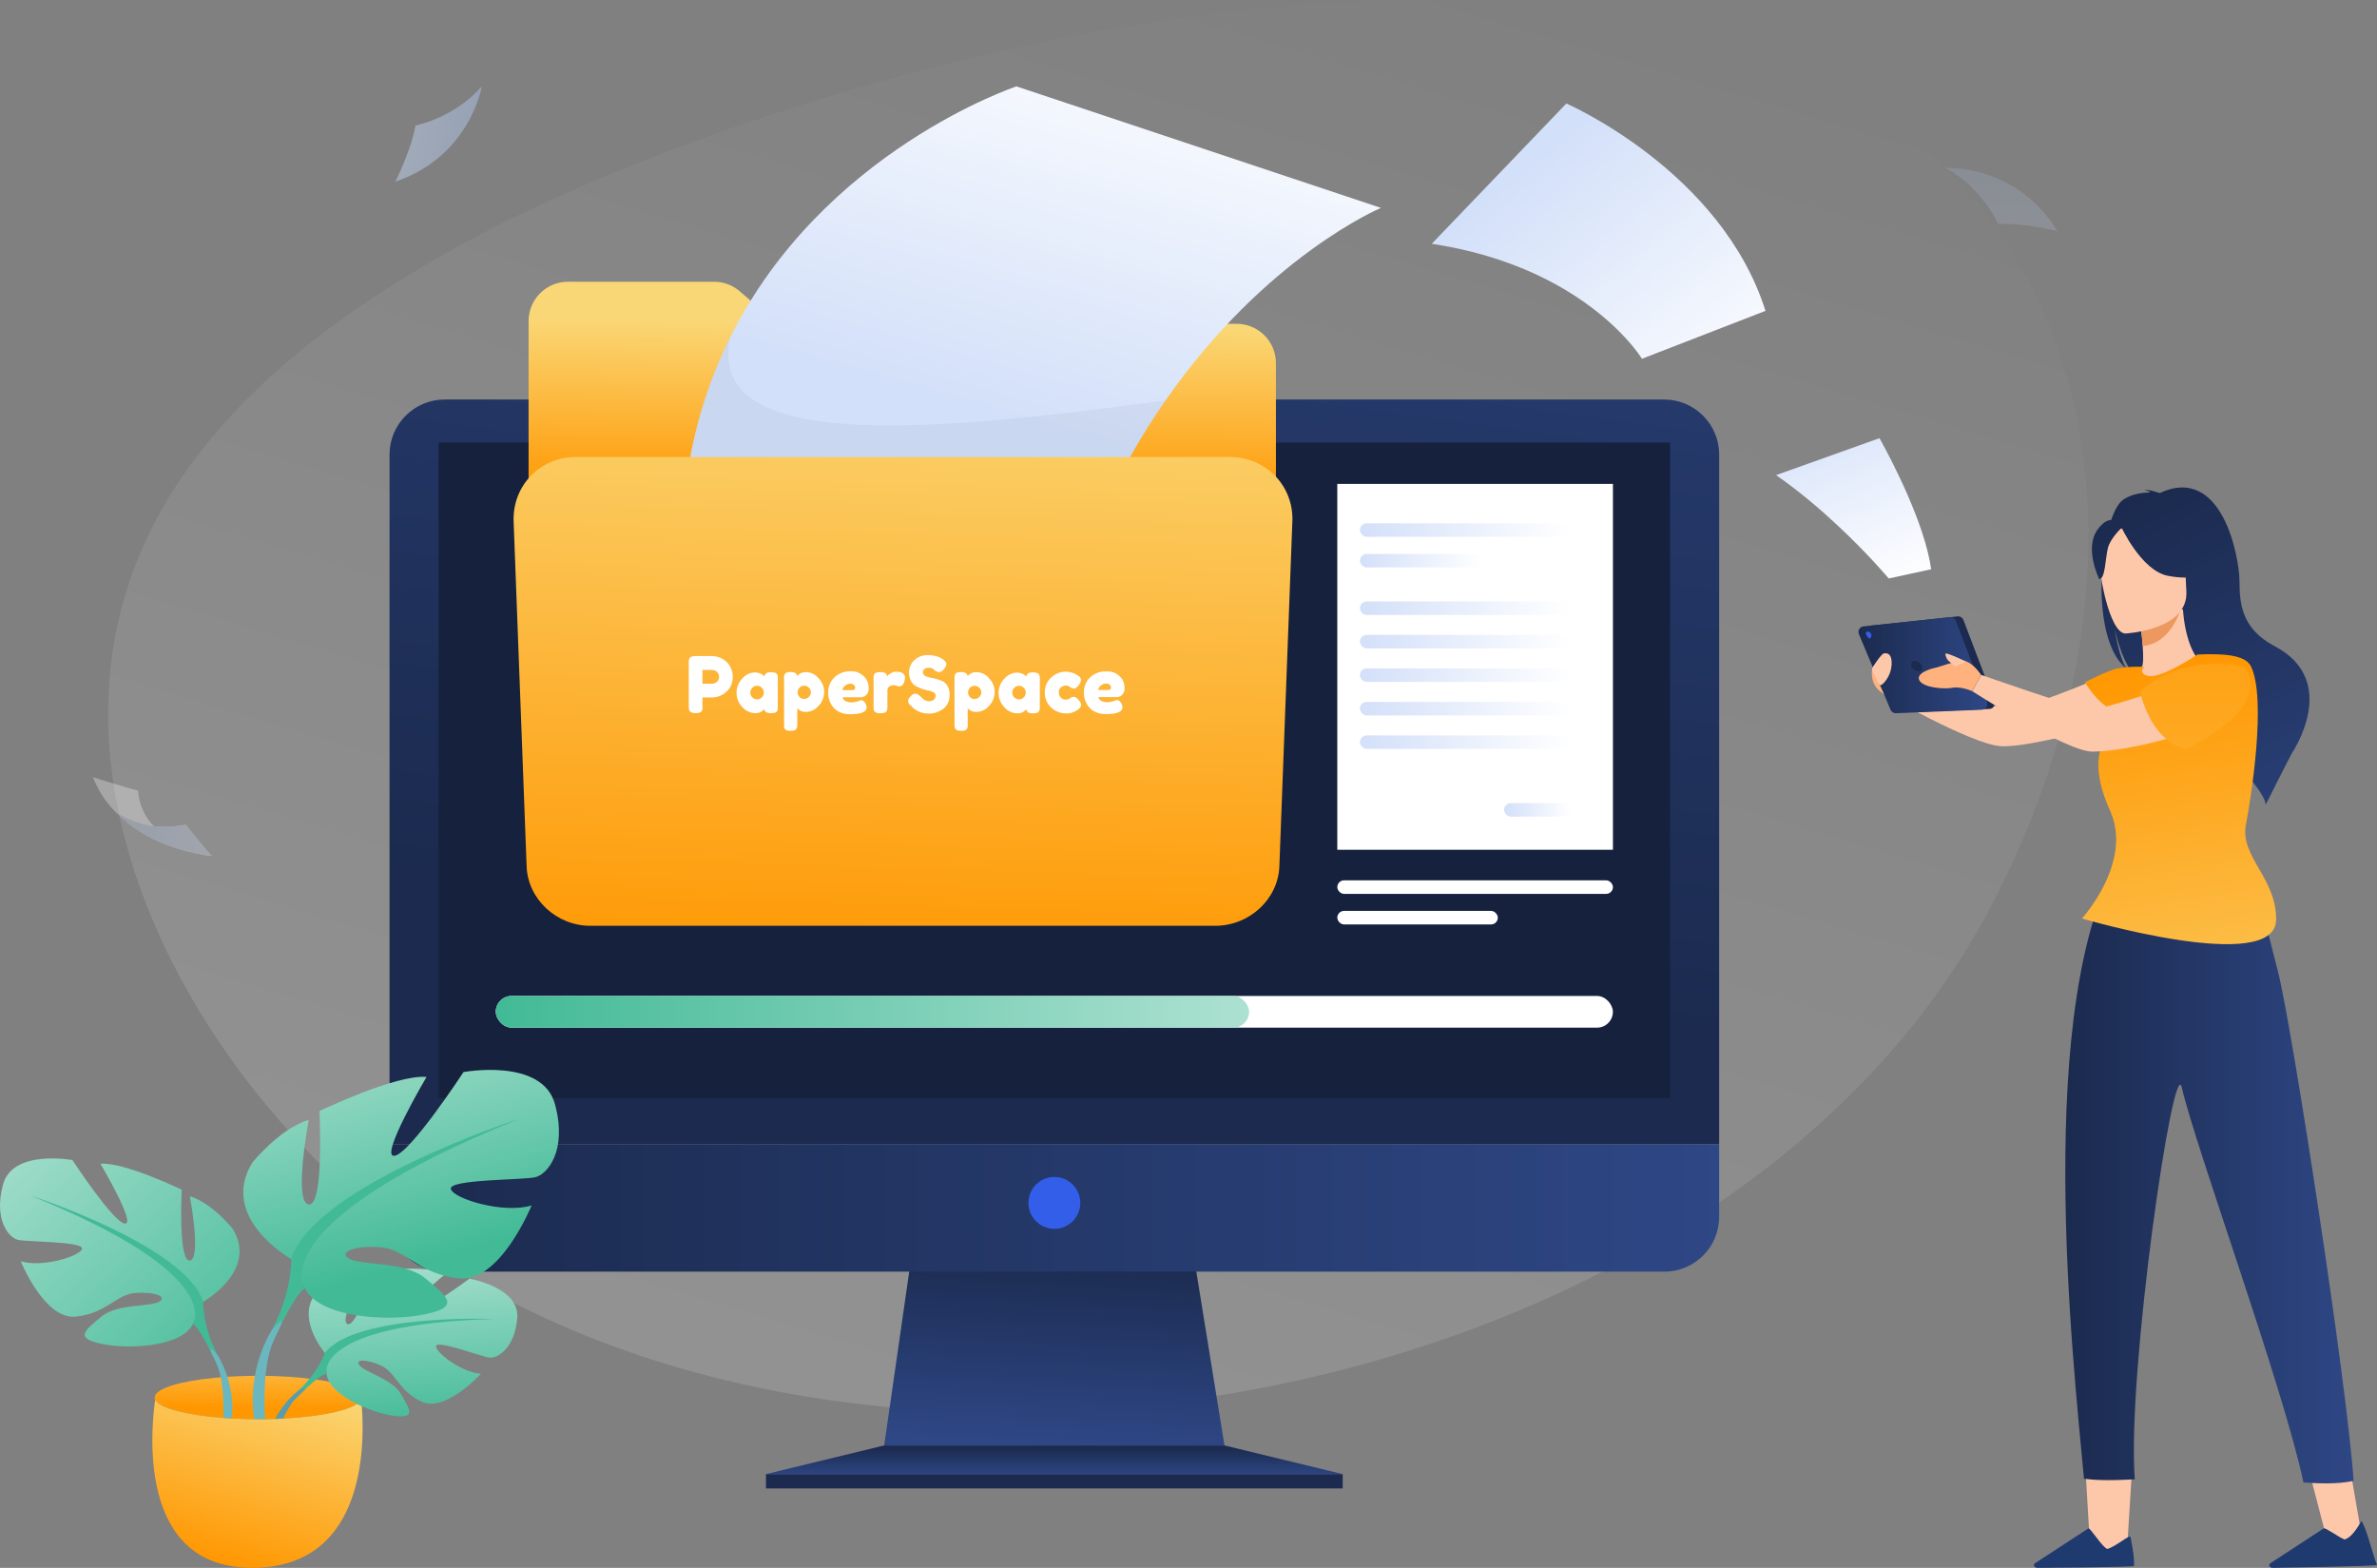 <?xml version="1.0" encoding="UTF-8"?>
<svg id="Layer_1" data-name="Layer 1" xmlns="http://www.w3.org/2000/svg" xmlns:xlink="http://www.w3.org/1999/xlink" viewBox="0 0 484.63 319.63">
  <rect x="0" y="0" width="484.63" height="319.63" fill="#808080" stroke="none"/>
  <defs>
    <style>
      .cls-1 {
        fill: url(#linear-gradient-2);
      }

      .cls-2 {
        fill: #599dad;
      }

      .cls-3 {
        fill: #fff;
      }

      .cls-4 {
        fill: url(#linear-gradient-17);
      }

      .cls-5 {
        fill: #1f3a6f;
      }

      .cls-6 {
        fill: url(#linear-gradient-15);
      }

      .cls-7 {
        fill: url(#linear-gradient-32);
        opacity: .2;
      }

      .cls-8 {
        fill: url(#linear-gradient-18);
      }

      .cls-9 {
        fill: url(#linear-gradient-40);
      }

      .cls-10 {
        fill: url(#linear-gradient-28);
      }

      .cls-11 {
        fill: url(#linear-gradient-14);
      }

      .cls-12 {
        fill: url(#linear-gradient-36);
      }

      .cls-13 {
        fill: url(#linear-gradient-20);
      }

      .cls-14 {
        fill: url(#linear-gradient-6);
      }

      .cls-15 {
        fill: url(#linear-gradient-35);
      }

      .cls-16 {
        fill: url(#linear-gradient-11);
      }

      .cls-17 {
        fill: url(#linear-gradient-39);
      }

      .cls-18 {
        fill: url(#linear-gradient-10);
      }

      .cls-19 {
        fill: url(#linear-gradient-37);
      }

      .cls-20 {
        fill: url(#linear-gradient-16);
      }

      .cls-21 {
        opacity: .3;
      }

      .cls-22 {
        fill: url(#linear-gradient-31);
      }

      .cls-23 {
        fill: url(#linear-gradient-41);
      }

      .cls-24 {
        fill: url(#linear-gradient-21);
      }

      .cls-25 {
        fill: #1b2a4e;
        opacity: .05;
      }

      .cls-26 {
        fill: url(#linear-gradient-25);
      }

      .cls-27 {
        fill: url(#linear-gradient-5);
      }

      .cls-28 {
        fill: #ed985f;
      }

      .cls-29 {
        fill: #6bb7bf;
      }

      .cls-30 {
        fill: url(#linear-gradient-34);
      }

      .cls-31 {
        fill: url(#linear-gradient-7);
      }

      .cls-32 {
        fill: #15213d;
      }

      .cls-33 {
        fill: url(#linear-gradient-33);
        opacity: .5;
      }

      .cls-34 {
        fill: url(#linear-gradient-24);
      }

      .cls-35 {
        fill: url(#linear-gradient);
        opacity: .15;
      }

      .cls-36 {
        fill: url(#linear-gradient-9);
      }

      .cls-37 {
        fill: url(#linear-gradient-22);
      }

      .cls-38 {
        fill: #ffb27d;
      }

      .cls-39 {
        fill: url(#linear-gradient-42);
      }

      .cls-40 {
        fill: url(#linear-gradient-3);
      }

      .cls-41 {
        fill: url(#linear-gradient-27);
      }

      .cls-42 {
        fill: url(#linear-gradient-38);
      }

      .cls-43 {
        fill: url(#linear-gradient-29);
      }

      .cls-44 {
        fill: url(#linear-gradient-30);
      }

      .cls-45 {
        fill: url(#linear-gradient-23);
      }

      .cls-46 {
        fill: url(#linear-gradient-19);
      }

      .cls-47 {
        fill: #fdc8aa;
      }

      .cls-48 {
        fill: url(#linear-gradient-4);
      }

      .cls-49 {
        fill: url(#linear-gradient-8);
      }

      .cls-50 {
        fill: url(#linear-gradient-12);
      }

      .cls-51 {
        fill: url(#linear-gradient-13);
      }

      .cls-52 {
        fill: url(#linear-gradient-26);
      }
    </style>
    <linearGradient id="linear-gradient" x1="173.62" y1="298.92" x2="269.47" y2="-19.78" gradientUnits="userSpaceOnUse">
      <stop offset="0" stop-color="#fff"/>
      <stop offset="1" stop-color="#fff" stop-opacity="0"/>
    </linearGradient>
    <linearGradient id="linear-gradient-2" x1="217.08" y1="254.91" x2="214.99" y2="294.21" gradientUnits="userSpaceOnUse">
      <stop offset="0" stop-color="#1b2a4e"/>
      <stop offset="1" stop-color="#2e4785"/>
    </linearGradient>
    <linearGradient id="linear-gradient-3" x1="228.5" y1="258.23" x2="232.47" y2="245.41" xlink:href="#linear-gradient-2"/>
    <linearGradient id="linear-gradient-4" x1="214.96" y1="295.07" x2="214.96" y2="300.91" xlink:href="#linear-gradient-2"/>
    <linearGradient id="linear-gradient-5" x1="210.6" y1="195.75" x2="243.1" y2="-51.41" xlink:href="#linear-gradient-2"/>
    <linearGradient id="linear-gradient-6" x1="79.42" y1="246.26" x2="350.51" y2="246.26" xlink:href="#linear-gradient-2"/>
    <linearGradient id="linear-gradient-7" x1="247.18" y1="68.05" x2="248.09" y2="63.01" gradientUnits="userSpaceOnUse">
      <stop offset="0" stop-color="#335eea"/>
      <stop offset="1" stop-color="#839bea"/>
    </linearGradient>
    <linearGradient id="linear-gradient-8" x1="421.07" y1="238.12" x2="479.86" y2="238.12" xlink:href="#linear-gradient-2"/>
    <linearGradient id="linear-gradient-9" x1="434.03" y1="101.23" x2="477.79" y2="192.38" xlink:href="#linear-gradient-2"/>
    <linearGradient id="linear-gradient-10" x1="437.77" y1="135.31" x2="453.79" y2="236.46" gradientUnits="userSpaceOnUse">
      <stop offset="0" stop-color="#ff9701"/>
      <stop offset="1" stop-color="#fad776"/>
    </linearGradient>
    <linearGradient id="linear-gradient-11" x1="407.04" y1="116.18" x2="408.49" y2="114.05" xlink:href="#linear-gradient-2"/>
    <linearGradient id="linear-gradient-12" x1="378.9" y1="135.62" x2="405.16" y2="135.62" xlink:href="#linear-gradient-2"/>
    <linearGradient id="linear-gradient-13" x1="394.84" y1="115.56" x2="394.99" y2="114.79" xlink:href="#linear-gradient-2"/>
    <linearGradient id="linear-gradient-14" x1="384.16" y1="113.42" x2="384.31" y2="112.66" xlink:href="#linear-gradient-7"/>
    <linearGradient id="linear-gradient-15" x1="447.44" y1="108.9" x2="448.03" y2="260.35" xlink:href="#linear-gradient-10"/>
    <linearGradient id="linear-gradient-16" x1="435.57" y1="100.48" x2="479.33" y2="191.63" xlink:href="#linear-gradient-2"/>
    <linearGradient id="linear-gradient-17" x1="426.57" y1="104.8" x2="470.34" y2="195.95" xlink:href="#linear-gradient-2"/>
    <linearGradient id="linear-gradient-18" x1="52.59" y1="287.11" x2="52.8" y2="271.78" xlink:href="#linear-gradient-10"/>
    <linearGradient id="linear-gradient-19" x1="45.06" y1="318.82" x2="56.02" y2="280.23" xlink:href="#linear-gradient-10"/>
    <linearGradient id="linear-gradient-20" x1="85.95" y1="291.3" x2="83.21" y2="254.69" gradientUnits="userSpaceOnUse">
      <stop offset="0" stop-color="#42ba96"/>
      <stop offset="1" stop-color="#ade1d1"/>
    </linearGradient>
    <linearGradient id="linear-gradient-21" x1="96.75" y1="213.02" x2="98.58" y2="205.93" xlink:href="#linear-gradient-20"/>
    <linearGradient id="linear-gradient-22" x1="51.05" y1="282.31" x2="-1.47" y2="225.78" xlink:href="#linear-gradient-20"/>
    <linearGradient id="linear-gradient-23" x1="41.42" y1="198.75" x2="43.25" y2="191.65" xlink:href="#linear-gradient-20"/>
    <linearGradient id="linear-gradient-24" x1="87.46" y1="257.11" x2="73.27" y2="205.05" xlink:href="#linear-gradient-20"/>
    <linearGradient id="linear-gradient-25" x1="90.48" y1="211.41" x2="92.31" y2="204.31" xlink:href="#linear-gradient-20"/>
    <linearGradient id="linear-gradient-26" x1="183.84" y1="102.16" x2="184.41" y2="65.8" xlink:href="#linear-gradient-10"/>
    <linearGradient id="linear-gradient-27" x1="310.44" y1="34.52" x2="353.79" y2="87.26" gradientUnits="userSpaceOnUse">
      <stop offset="0" stop-color="#d3e0f9"/>
      <stop offset="1" stop-color="#fff"/>
    </linearGradient>
    <linearGradient id="linear-gradient-28" x1="206.1" y1="85.09" x2="229.45" y2="1.79" xlink:href="#linear-gradient-27"/>
    <linearGradient id="linear-gradient-29" x1="368.17" y1="81.39" x2="385.11" y2="121.66" xlink:href="#linear-gradient-27"/>
    <linearGradient id="linear-gradient-30" x1="181.25" y1="199.74" x2="185.22" y2="69.07" xlink:href="#linear-gradient-10"/>
    <linearGradient id="linear-gradient-31" x1="6690.62" y1="2631.52" x2="6662.57" y2="2663.74" gradientTransform="translate(-682.37 -6978.37) rotate(62.68)" gradientUnits="userSpaceOnUse">
      <stop offset="0" stop-color="#d6e3fa"/>
      <stop offset="1" stop-color="#98b4e0"/>
    </linearGradient>
    <linearGradient id="linear-gradient-32" x1="10636.49" y1="-5573.44" x2="10642.61" y2="-5536.58" gradientTransform="translate(11756.13 -3868.6) rotate(-171.44)" xlink:href="#linear-gradient-31"/>
    <linearGradient id="linear-gradient-33" x1="2458.56" y1="-6607.84" x2="2464.68" y2="-6570.98" gradientTransform="translate(5332.06 4717.71) rotate(-68.66)" xlink:href="#linear-gradient-31"/>
    <linearGradient id="linear-gradient-34" x1="101.08" y1="206.27" x2="254.67" y2="206.27" xlink:href="#linear-gradient-20"/>
    <linearGradient id="linear-gradient-35" x1="277.27" y1="108.06" x2="320.26" y2="108.06" gradientUnits="userSpaceOnUse">
      <stop offset="0" stop-color="#d3e0f9"/>
      <stop offset="1" stop-color="#fff"/>
    </linearGradient>
    <linearGradient id="linear-gradient-36" y1="123.98" y2="123.98" xlink:href="#linear-gradient-35"/>
    <linearGradient id="linear-gradient-37" y1="130.81" y2="130.81" xlink:href="#linear-gradient-35"/>
    <linearGradient id="linear-gradient-38" y1="137.64" y2="137.64" xlink:href="#linear-gradient-35"/>
    <linearGradient id="linear-gradient-39" y1="144.47" y2="144.47" xlink:href="#linear-gradient-35"/>
    <linearGradient id="linear-gradient-40" y1="151.3" y2="151.3" xlink:href="#linear-gradient-35"/>
    <linearGradient id="linear-gradient-41" x1="306.65" y1="165.11" x2="320.26" y2="165.11" xlink:href="#linear-gradient-35"/>
    <linearGradient id="linear-gradient-42" y1="114.3" x2="302.31" y2="114.3" xlink:href="#linear-gradient-35"/>
  </defs>
  <path class="cls-35" d="m334.75,4.13c39.18,7.88,70.94,27.81,84.61,66.42,13.21,37.33,4.84,79.6-13.64,114.63-57.39,108.76-252.23,139.15-340.03,52.55-31.67-31.23-53.73-78.25-38.94-120.2,10.77-30.57,38.55-51.83,66.94-67.46C144.68,21.99,255.05-11.9,334.75,4.13Z"/>
  <g>
    <polygon class="cls-1" points="186.11 254.14 180.27 294.68 249.65 294.68 243.08 254.14 186.11 254.14"/>
    <rect class="cls-40" x="156.17" y="300.52" width="117.58" height="2.92"/>
    <polygon class="cls-48" points="180.27 294.68 156.17 300.52 273.75 300.52 249.65 294.68 180.27 294.68"/>
  </g>
  <g>
    <path class="cls-27" d="m90.65,81.45h248.63c6.2,0,11.23,5.03,11.23,11.23v140.59H79.42V92.68c0-6.2,5.03-11.23,11.23-11.23Z"/>
    <path class="cls-14" d="m79.42,233.27h271.09v14.8c0,6.17-5.01,11.18-11.18,11.18H90.6c-6.17,0-11.18-5.01-11.18-11.18v-14.8h0Z"/>
    <rect class="cls-32" x="89.42" y="90.22" width="251.08" height="133.65"/>
    <path class="cls-31" d="m220.26,245.23c0,2.92-2.37,5.29-5.29,5.29s-5.29-2.37-5.29-5.29,2.37-5.29,5.29-5.29,5.29,2.37,5.29,5.29Z"/>
  </g>
  <g>
    <g>
      <g>
        <path class="cls-47" d="m434.63,300.37l-.99,15.98s-4.34,4.78-6.62,2c-1.14-1.39-4.76-2.97-5.31-3.79,1.24-.69,4.21-2.69,4.21-2.69l-.69-11.79,9.4.29Z"/>
        <path class="cls-5" d="m425.79,311.59l-10.9,7.11c-.46.35-.13.93.53.93,0,0,19.63-.11,19.66-.4.18-1.78-.67-5.51-.67-5.77,0-.93-2.84,1.77-4.77,2.32-1.03-.36-3.54-4.43-3.85-4.2Z"/>
      </g>
      <g>
        <path class="cls-47" d="m479.36,300.66l2.47,14.24s-4.55,6.23-6.82,3.45c-1.14-1.39-4.76-2.97-5.31-3.79,1.24-.69,4.21-2.69,4.21-2.69l-2.97-11.41,8.43.21Z"/>
        <path class="cls-5" d="m473.77,311.59l-10.9,7.11c-.46.35-.13.93.53.93,0,0,21.2-.31,21.23-.59-.93-2.27-2-7.06-3.13-8.93-.12-.2-1.55,3.19-3.48,3.74-1.03-.36-3.93-2.49-4.24-2.26Z"/>
      </g>
      <path class="cls-49" d="m456.5,174.76c4.16,7.36,5.59,14.12,7.98,23.48,2.77,10.85,14.07,83.9,15.38,103.64-3.42.82-8.06.47-10.22.35-4.14-19.52-21.94-68.13-24.82-80.56-1.64-7.09-11.22,58.4-9.57,79.91-5.58.31-8.29.15-10.36-.11-2.25-24.31-10.45-97.36,7.6-127.2,8.25-1.14,15.65.23,24.02.48Z"/>
    </g>
    <path class="cls-36" d="m433.48,136.24c-.77-1.35-1.69-3.77-2.35-8.16.09.43,1.22,5.95,3.57,8.96,9.18,5.19,27.32,23.34,27.23,27.02,0,0,5.27-10.47,5.36-10.53,0,0,10.02-14.66-3.49-21.77-6.87-3.61-7.18-8.82-7.21-13.36-.02-4.54-3.4-23.86-16.27-17.88,0,0-2.18-.8-3.12-.6,0,0,.79.1,1.21.48-1.54.01-3.72.27-5.48,1.43-4.66,3.08-7.35,28.06.55,34.42Z"/>
    <g id="girl_2" data-name="girl 2">
      <path class="cls-47" d="m435.62,136.53c-.76.29-1.62.46-2.58.46-.57,0-1.11-.06-1.61-.17-5.45,2.31-18.67,7.78-21.57,7.65-3.68-.16-26.34-6.9-26.34-6.9l.58,3.9s17.49,10.06,23.6,10.63c6.02.56,26.6-5.4,28.59-6.66,1.74-1.1,2.95-6.69-.67-8.91Z"/>
      <path class="cls-47" d="m431.33,145.45c1.78,1.23,4.01,2.25,6.81,2.9,10.5,2.43,14.52-6.45,16.03-12.54-1.43-.82-2.78-1-3.56-1.09-.76-.09-1.56-.15-2.22-.18-1.18-.9-2.94-4.6-3.32-10.34l-.49.13-8.28,2.26s.38,2.63.56,5.12c.14,1.95.17,3.8-.2,4.26-.65.14-1.03.23-1.03.23,0,0,0,0,0,0-.11.18-2.51,4.13-4.3,9.24Z"/>
      <path class="cls-28" d="m436.31,126.6s.38,2.63.56,5.12c4.69-.47,6.86-4.93,7.71-7.38l-8.28,2.26Z"/>
      <path class="cls-18" d="m457.91,168.08c1-5.14,4.28-25.66,1-32.27-1.18-2.37-5.79-2.59-10.86-2.38-1.58,1.02-7.58,4.86-10.05,4.38-.03,0-.07-.02-.14-.03-1.16-.29-1.6-1.11-.63-1.81,0,0-2.51-.24-5.63.34-1.76.33-6.51,2.79-6.51,2.79,0,0,2.39,4.32,5.92,5.81-.6,5.36-6.34,8.04-.78,20.42,4.7,10.47-5.76,21.92-5.76,21.92,0,0,39.44,11.6,39.59.28.12-8.53-7.44-12.89-6.15-19.46Z"/>
      <g>
        <path class="cls-16" d="m381.46,127.54l17.66-1.88c.51-.05,1,.24,1.19.73l6.32,16.6c.28.73-.24,1.51-1.02,1.54l-17.52.71c-.48.02-.91-.26-1.1-.7l-6.45-15.43c-.29-.7.17-1.49.93-1.57Z"/>
        <path class="cls-50" d="m379.92,127.7l17.66-1.88c.51-.05,1,.24,1.19.73l6.32,16.6c.28.73-.24,1.51-1.02,1.54l-17.52.71c-.48.02-.91-.26-1.1-.7l-6.45-15.43c-.29-.7.17-1.49.93-1.57Z"/>
        <path class="cls-51" d="m389.71,135.81c-.22-.59.09-1.07.68-1.07s1.25.48,1.46,1.07c.22.59-.09,1.07-.68,1.07s-1.25-.48-1.46-1.07Z"/>
        <path class="cls-11" d="m380.45,129.27c-.11-.29.04-.53.34-.53s.61.24.72.53c.11.29-.04.88-.34.88s-.61-.59-.72-.88Z"/>
      </g>
      <path class="cls-47" d="m451.01,136.96c-6.74,2.42-22.13,7.82-24.98,7.68-2.38-.12-22.13-7.06-22.13-7.06l-1.77,3.35s19.23,12.36,24.51,12.3c7.65-.09,19.14-3.55,25.52-5.89-.47-3.45-.87-6.91-1.15-10.38Z"/>
      <path class="cls-38" d="m403.9,137.57s-1.77-2.73-3.54-2.81c-1.77-.08-4.82,1.2-5.86,1.4-1.04.2-4.01,1.16-3.13,2.61.88,1.44,4.98,1.77,6.74,1.44,1.77-.32,4.01.71,4.01.71l1.77-3.35Z"/>
      <path class="cls-47" d="m400.84,134.85s-2.81-1.29-3.61-1.53c-.8-.24-.64,0-.4.76.24.76,1.69,1.49,1.69,1.73s2.33-.96,2.33-.96Z"/>
      <path class="cls-47" d="m381.74,136.13s1.77-2.8,2.35-2.92c1.77-.35,1.77,1.98,1.39,3.48-.4,1.61-1.76,3.13-2.14,3-.38-.13-2.02-2.08-1.6-3.56Z"/>
      <path class="cls-38" d="m381.68,136.69s-.57,3.14,2.42,4.78l-2.42-4.78Z"/>
      <path class="cls-6" d="m436.31,140.93s1.94,10.17,9.46,11.75c0,0,17.92-8.27,11.74-16.72,0,0-11.37-3.34-21.2,4.98Z"/>
    </g>
    <path class="cls-47" d="m433.34,129.15s12.95-.65,12.42-8.71c-.53-8.06.79-13.57-7.5-13.5-8.29.07-9.69,3.25-10.17,5.99-.48,2.73,1.87,16.18,5.25,16.22Z"/>
    <path class="cls-20" d="m432.35,107.15s4.17,9.22,9.7,10.25c5.53,1.04,7.79-.58,7.79-.58,0,0-4.39-3.03-5.64-8.76,0,0-9.48-5.59-11.85-.92Z"/>
    <path class="cls-4" d="m432.76,107.39s-2.5,2.29-3.01,4.38c-.51,2.09-.52,6.34-1.76,6.28,0,0-3.1-6.25-.34-10.08,2.92-4.07,5.11-.58,5.11-.58Z"/>
  </g>
  <g>
    <path class="cls-8" d="m73.73,284.91c0,.11-.02.23-.07.33-.02.06-.05.11-.08.17-1.17,2.2-10.1,3.91-20.96,3.91s-20.02-1.75-21-4h0s0-.02,0-.03c-.07-.13-.09-.26-.09-.39,0-.05,0-.09.02-.14.03-.19.11-.37.25-.55.34-.46,1.04-.91,2.03-1.31,3.48-1.44,10.6-2.42,18.82-2.42s15.33.98,18.82,2.42c1.1.45,1.84.95,2.12,1.47.08.13.12.26.14.39.02.05.02.09.02.14Z"/>
    <path class="cls-46" d="m51.94,319.62c-23.22.44-21.43-26.06-20.31-34.3.76,1.73,6.33,3.17,13.89,3.74.57.05,1.16.08,1.75.12,1.47.08,3,.13,4.57.14.26,0,.52,0,.79,0,.47,0,.95,0,1.41,0,.69,0,1.38-.03,2.06-.05.55-.02,1.09-.04,1.62-.07,8.44-.44,14.88-1.94,15.86-3.78.03-.06.06-.11.07-.17.78,8.01,1.52,33.94-21.72,34.38Z"/>
    <g>
      <path class="cls-13" d="m66.23,275.81s-7.1-8.28-.44-13.54c0,0,4.86-2.95,8.83-2.71,0,0-5.62,9.43-3.8,10.36,1.82.94,5.51-10.95,5.51-10.95,0,0,11.07-1.07,14.63.64,0,0-9.46,7.74-7.47,8.21,1.99.46,12.22-7.14,12.22-7.14,0,0,10.3,1.75,9.75,8.04-.55,6.29-4.1,8.23-5.66,8.06-1.56-.17-10.69-3.65-10.89-2.37-.2,1.28,5.3,5.46,9.14,5.65,0,0-7.26,8.01-12.09,5.7-4.83-2.31-5.24-5.98-8.25-7.35-3.01-1.37-5.58-1.37-4.34.03,1.24,1.4,6.69,2.76,8.41,5.81,1.72,3.04,3.27,5.1-1.73,4.35-4.99-.75-13.11-4.41-13.47-8.59l-.36-4.19Z"/>
      <g>
        <path class="cls-24" d="m100.4,268.89s-27.99-1.08-34.17,6.93c0,0-1.37,4.09-5.57,7.82l-.66,1.79s4.85-5.11,6.58-5.42c0,0-2.71-9.92,33.81-11.11Z"/>
        <path class="cls-2" d="m60.71,284.69c-1.18,1.1-2.18,2.77-2.99,4.5-.53.03-1.08.05-1.62.07,1.9-3.65,4.56-5.62,4.56-5.62,0,0,3.52-2.15.06,1.06Z"/>
      </g>
    </g>
    <g>
      <path class="cls-37" d="m41.42,265.4s11.29-6.32,6.02-14.9c0,0-4.22-5.27-8.73-6.62,0,0,2.41,12.8,0,13.1-2.41.3-1.66-14.45-1.66-14.45,0,0-11.89-5.72-16.56-5.27,0,0,7.38,12.5,4.97,12.19-2.41-.3-10.69-12.95-10.69-12.95,0,0-12.19-2.26-14.15,4.97-1.96,7.23,1.2,10.84,3.01,11.29,1.81.45,13.4.3,13.1,1.81-.3,1.51-8.13,3.91-12.5,2.56,0,0,4.82,11.89,11.14,11.29,6.32-.6,8.28-4.52,12.19-4.82,3.91-.3,6.77.75,4.82,1.81-1.96,1.05-8.58.35-11.74,3.03-3.16,2.69-5.72,4.34.15,5.55,5.87,1.2,16.41.45,18.52-4.06l2.11-4.52Z"/>
      <g>
        <path class="cls-45" d="m6.19,243.72s31.61,10.24,35.23,21.68c0,0-.15,5.12,3.01,10.99v2.26s-3.31-7.68-5.12-8.73c0,0,7.08-9.94-33.12-26.2Z"/>
        <path class="cls-29" d="m47.27,289.17c-.59-.03-1.18-.07-1.75-.12.13-3.35,0-8.39-1.58-11.51-2.55-4.99.49-1.16.49-1.16,0,0,3.62,5.5,2.84,12.79Z"/>
      </g>
    </g>
    <g>
      <path class="cls-34" d="m59.38,256.68s-14.88-8.33-7.94-19.65c0,0,5.56-6.95,11.51-8.73,0,0-3.18,16.87,0,17.26,3.18.4,2.18-19.05,2.18-19.05,0,0,15.68-7.54,21.83-6.95,0,0-9.72,16.47-6.55,16.07,3.18-.4,14.09-17.07,14.09-17.07,0,0,16.07-2.98,18.65,6.55,2.58,9.53-1.59,14.29-3.97,14.88-2.38.6-17.66.4-17.26,2.38.4,1.98,10.72,5.16,16.47,3.37,0,0-6.35,15.68-14.69,14.88-8.33-.79-10.91-5.95-16.07-6.35s-8.93.99-6.35,2.38c2.58,1.39,11.31.46,15.48,4,4.17,3.54,7.54,5.73-.2,7.31-7.74,1.59-21.63.6-24.41-5.36l-2.78-5.95Z"/>
      <g>
        <path class="cls-26" d="m105.82,228.1s-41.67,13.49-46.44,28.58c0,0,.2,6.75-3.97,14.49v2.98s4.37-10.12,6.75-11.51c0,0-9.33-13.1,43.66-34.53Z"/>
        <path class="cls-29" d="m56.06,272.7c-2.34,4.59-2.27,12.34-2.02,16.61-.46,0-.94,0-1.41,0-.27,0-.53,0-.79,0-1.63-10.24,3.58-18.15,3.58-18.15,0,0,4.01-5.05.64,1.53Z"/>
      </g>
    </g>
  </g>
  <g>
    <path class="cls-52" d="m158.51,66.01l-7.41-6.38c-1.49-1.41-3.46-2.19-5.51-2.19h-29.8c-4.43,0-8.02,3.59-8.02,8.02v58.53h152.37v-49.96c0-4.43-3.59-8.02-8.02-8.02h-93.61Z"/>
    <path class="cls-41" d="m359.96,63.37l-25.19,9.77s-4.43-7.33-15.5-13.97c-6.6-3.96-15.56-7.68-27.36-9.47l27.44-28.6s31.58,13.7,40.6,42.27Z"/>
    <path class="cls-10" d="m281.55,42.38s-23.46,9.85-43.9,39.22c-4.98,7.16-9.78,15.47-14.02,25.08l-83.35-10.96c1.63-10.09,4.65-19.01,8.56-26.87h0c18.92-38.14,58.4-51.24,58.4-51.24l74.31,24.77Z"/>
    <path class="cls-25" d="m237.65,81.6c-4.98,7.16-9.78,15.47-14.02,25.08l-83.35-10.96c1.63-10.09,4.65-19.01,8.56-26.87-4.62,22.7,36.85,19.86,88.81,12.75Z"/>
    <path class="cls-43" d="m393.73,116.05l-8.65,1.88s-4.11-4.93-10.45-10.84c-3.57-3.34-7.85-6.98-12.51-10.23l21.07-7.53s.2.35.54.97c1.96,3.59,8.71,16.45,10,25.75Z"/>
    <path class="cls-44" d="m263.49,106.32l-2.65,70.31c-.25,6.66-6.09,12.11-13.09,12.11h-127.38c-6.92,0-12.75-5.45-13-12.11l-2.65-70.31c-.27-7.3,5.4-13.15,12.65-13.15h133.39c7.33,0,13.01,5.85,12.74,13.15Z"/>
  </g>
  <g class="cls-21">
    <path class="cls-3" d="m37.87,168.13s4.2,5.28,5.34,6.39c0,0-8.21-.8-14.73-5.04-6.52-4.24-8.34-8.24-9.55-11.03,0,0,7.57,2.33,9.23,2.74,0,0,.02,4.07,3.24,7.25,0,0,2.44.39,6.48-.3Z"/>
    <path class="cls-22" d="m43.2,174.52s-8.21-.8-14.73-5.04c-2.05-1.33-3.63-2.64-4.88-3.89,3.88,2.44,7.79,2.85,7.79,2.85,0,0,2.44.39,6.48-.3,0,0,4.2,5.28,5.34,6.39Z"/>
  </g>
  <path class="cls-7" d="m419.46,47.12s-6.93-1.74-12.06-1.47c0,0-3.23-7.35-10.77-11.43,0,0,14.43-.86,22.83,12.89Z"/>
  <path class="cls-33" d="m80.61,37.03s3.23-6.38,4.1-11.44c0,0,7.89-1.52,13.52-7.98,0,0-2.35,14.26-17.62,19.42Z"/>
  <g id="Layer_3" data-name="Layer 3">
    <path class="cls-3" d="m148.99,136.12c.55,1.19.55,2.55,0,3.74-.25.51-.61.96-1.06,1.31-.77.64-1.73,1-2.73,1.02h-1.98v1.79c.01.19.01.37,0,.56-.02.15-.07.29-.15.41-.15.29-.56.43-1.24.43s-1.17-.2-1.3-.56c-.07-.27-.11-.55-.1-.83v-9.38c.03-.15.08-.3.16-.43.15-.29.56-.43,1.24-.43h3.39c.99.02,1.95.38,2.71,1.01.45.36.81.83,1.05,1.35Zm-3.77,3.26c.34,0,.67-.13.93-.35.58-.53.62-1.42.09-2-.03-.03-.06-.06-.09-.09-.27-.23-.6-.35-.95-.36h-1.98v2.8h2Zm10.63-1.46c.06-.56.48-.88,1.25-.88.31-.01.62.02.92.1.18.05.33.17.41.33.08.13.13.28.15.43.01.19.01.37,0,.56v5.54c.01.19.01.37,0,.56-.02.14-.06.28-.13.41-.15.27-.51.41-1.12.41-.4.04-.8-.03-1.16-.2-.2-.16-.32-.39-.33-.64-.47.59-1.21.91-1.96.84-.98-.04-1.91-.49-2.54-1.25-1.56-1.62-1.56-4.18,0-5.8.65-.77,1.59-1.22,2.6-1.25.34,0,.67.06.99.19.23.08.43.21.62.36.11.08.21.18.3.29h.01Zm-2.88,3.3c0,.36.15.7.41.95.26.27.63.42,1,.41.37.01.72-.15.96-.43.25-.25.39-.58.4-.93,0-.36-.14-.7-.38-.97-.25-.29-.61-.46-1-.44-.39-.01-.76.15-1.01.44-.24.26-.38.61-.39.97h.01Zm6.89,6.43v-9.25c0-.24,0-.43,0-.56.03-.14.07-.27.14-.4.15-.29.5-.43,1.06-.43.39-.04.78.04,1.12.22.2.14.33.37.35.62.45-.57,1.16-.88,1.89-.82.95.04,1.84.48,2.45,1.22,1.55,1.57,1.55,4.1,0,5.67-.61.73-1.49,1.17-2.44,1.21-.71.07-1.4-.2-1.88-.73v3.2c0,.19,0,.37-.03.56-.02.14-.07.28-.14.4-.08.16-.22.28-.4.33-.25.07-.52.11-.78.1-.27,0-.53-.02-.79-.1-.17-.05-.32-.16-.41-.31-.07-.12-.11-.26-.14-.4,0-.12,0-.29,0-.54Zm3.13-7.44c-.49.53-.49,1.34,0,1.87.24.27.59.42.95.41.75,0,1.36-.6,1.39-1.34,0-.35-.14-.69-.39-.93-.25-.28-.62-.44-1-.43-.37-.01-.72.14-.96.43Zm14.13.03c.04.53-.14,1.05-.49,1.44-.28.29-.66.46-1.06.46h-3.76c.02.33.22.62.53.74.31.19.67.3,1.04.3.49.02.98-.05,1.44-.19l.17-.06c.2-.1.41-.16.63-.17.34,0,.63.24.87.71.12.23.19.47.21.73,0,.94-1.12,1.41-3.36,1.41-.72.01-1.43-.12-2.09-.4-.55-.24-1.03-.61-1.4-1.07-.65-.81-1-1.82-1-2.87-.05-1.2.41-2.36,1.28-3.18.87-.82,2.02-1.26,3.21-1.24,1.28-.09,2.5.5,3.23,1.55.36.54.55,1.16.54,1.81v.03Zm-3.36.46c.4,0,.6-.17.6-.51,0-.23-.1-.45-.29-.59-.23-.16-.51-.24-.79-.22-.38.02-.74.17-1.01.43-.3.2-.48.53-.5.89h1.99Zm10.05-3.55c.19.06.36.17.49.33.16.21.23.47.21.73-.01.39-.12.78-.3,1.12-.14.36-.48.6-.87.6-.19,0-.39-.04-.56-.13-.22-.09-.45-.13-.68-.12-.3,0-.58.11-.81.3-.23.17-.37.44-.36.73v3.32c0,.19,0,.37-.03.56-.02.15-.07.29-.14.41-.16.27-.56.41-1.24.41-.39.04-.79-.05-1.12-.27-.19-.18-.29-.43-.29-.68v-6.6c.02-.14.07-.28.14-.41.15-.29.56-.43,1.24-.43s1.03.12,1.19.36c.11.15.17.33.17.52.06-.07.13-.16.22-.27.2-.17.42-.31.65-.43.26-.16.55-.25.86-.27.21,0,.42.01.63.04.21.03.42.08.62.15l-.02.02Zm1.74,6.62c-.24-.25-.38-.57-.41-.91,0-.27.23-.63.68-1.07.22-.23.52-.37.84-.38.3,0,.71.26,1.24.79.18.21.39.38.63.52.23.14.49.22.76.24.98,0,1.47-.4,1.47-1.2-.01-.26-.17-.49-.41-.6-.31-.18-.64-.31-1-.36-.44-.09-.87-.2-1.3-.35-.45-.15-.88-.34-1.3-.56-.43-.25-.78-.61-1.01-1.05-.28-.54-.41-1.14-.4-1.74-.02-.94.36-1.84,1.05-2.49.76-.72,1.79-1.1,2.84-1.05.58,0,1.17.08,1.72.25.4.09.78.26,1.12.49l.4.3c.33.31.49.56.49.77-.04.32-.18.62-.38.87-.36.53-.73.79-1.12.79-.3-.03-.58-.14-.82-.32l-.19-.16c-.07-.08-.15-.15-.24-.21-.26-.15-.56-.22-.86-.21-.3-.01-.6.08-.85.25-.22.16-.35.41-.34.68,0,.29.15.55.4.7.31.19.65.31,1.01.36.44.07.88.17,1.32.3.45.12.89.28,1.32.48.43.22.78.57,1,1,.29.53.43,1.12.41,1.72.01.63-.13,1.26-.41,1.82-.25.49-.62.9-1.07,1.2-.81.55-1.77.84-2.74.84-.48,0-.95-.05-1.41-.17-.38-.1-.74-.25-1.07-.46-.45-.24-.85-.58-1.17-.98l-.18-.13Zm9.06,3.92v-9.85c.03-.14.08-.27.15-.4.15-.29.5-.43,1.06-.43.39-.04.78.04,1.12.22.21.14.33.37.35.62.45-.57,1.16-.88,1.88-.82.96.04,1.85.48,2.46,1.22,1.55,1.57,1.55,4.1,0,5.67-.61.73-1.49,1.17-2.44,1.21-.71.06-1.4-.2-1.89-.73v3.2c.02.19.02.37,0,.56-.02.14-.07.28-.15.4-.08.16-.22.28-.39.33-.25.07-.52.11-.78.1-.27,0-.54-.02-.79-.1-.17-.05-.32-.16-.41-.31-.07-.13-.11-.26-.15-.4-.02-.12-.02-.3-.02-.54v.04Zm3.13-7.46c-.49.53-.49,1.34,0,1.87.24.27.59.42.95.41.75,0,1.36-.6,1.39-1.34,0-.35-.14-.68-.38-.93-.25-.28-.62-.44-1-.43-.36-.01-.71.13-.95.4l-.02.02Zm11.5-2.27c.07-.56.48-.88,1.25-.88.31-.01.62.02.92.1.18.04.33.17.41.33.08.13.13.28.15.43.03.19.04.37.03.56v5.54c0,.19,0,.37-.03.56-.02.14-.06.28-.13.41-.15.27-.51.41-1.09.41-.4.04-.8-.03-1.16-.2-.19-.16-.31-.39-.33-.64-.47.59-1.21.91-1.96.84-.98-.04-1.91-.49-2.54-1.25-1.56-1.62-1.56-4.18,0-5.8.65-.77,1.6-1.22,2.6-1.25.34,0,.67.06.98.19.23.08.44.2.62.36.11.07.21.15.3.25l-.02.04Zm-2.87,3.26c.02.76.65,1.36,1.41,1.36.37,0,.73-.15.97-.43.25-.25.39-.58.39-.93,0-.36-.14-.7-.38-.97-.25-.29-.62-.46-1-.44-.39,0-.76.15-1.01.44-.24.27-.38.61-.38.97Zm9.52,0c-.02.4.14.78.44,1.05.26.23.59.36.93.36.33,0,.66-.1.93-.29.2-.17.45-.27.71-.3.32,0,.7.28,1.16.84.21.23.34.52.36.82,0,.4-.29.78-.87,1.12-.66.44-1.44.67-2.24.63-1.04-.02-2.04-.39-2.83-1.06-.45-.36-.82-.82-1.06-1.35-.28-.58-.42-1.22-.41-1.87-.01-.64.13-1.28.41-1.85.25-.52.61-.98,1.06-1.34.78-.66,1.77-1.03,2.8-1.05.4,0,.79.06,1.17.17.29.07.57.18.84.32l.25.16.44.3c.25.16.4.43.41.73-.02.33-.14.64-.33.9-.38.56-.74.87-1.12.87-.31-.04-.6-.16-.85-.35-.23-.2-.53-.3-.83-.27-.36,0-.71.14-.98.38-.29.27-.44.67-.41,1.07Zm13.39-1.01c.04.53-.14,1.05-.49,1.44-.28.29-.66.46-1.06.46h-3.76c.02.33.22.61.52.74.32.19.68.3,1.05.3.49.02.98-.05,1.44-.19l.17-.06c.2-.1.41-.16.63-.17.34,0,.63.24.87.71.12.22.19.47.21.73,0,.94-1.12,1.41-3.36,1.41-.72.01-1.43-.12-2.09-.4-.55-.23-1.04-.59-1.42-1.05-.65-.81-1-1.82-1-2.87-.06-1.2.41-2.36,1.28-3.18.88-.81,2.04-1.24,3.23-1.2,1.28-.11,2.53.48,3.26,1.54.34.53.52,1.16.51,1.79Zm-3.36.46c.4,0,.6-.17.6-.51,0-.23-.1-.45-.29-.59-.23-.16-.51-.24-.79-.22-.38.02-.74.17-1.01.43-.3.2-.49.53-.51.89h2Z"/>
  </g>
  <rect class="cls-3" x="101.08" y="203.04" width="227.76" height="6.46" rx="3.23" ry="3.23"/>
  <rect class="cls-30" x="101.08" y="203.04" width="153.59" height="6.46" rx="3.23" ry="3.23"/>
  <rect class="cls-3" x="272.65" y="179.47" width="56.2" height="2.76" rx="1.38" ry="1.38"/>
  <rect class="cls-3" x="272.65" y="185.7" width="32.73" height="2.76" rx="1.38" ry="1.38"/>
  <g>
    <rect class="cls-3" x="272.65" y="98.65" width="56.2" height="74.59"/>
    <rect class="cls-15" x="277.27" y="106.68" width="42.98" height="2.76" rx="1.38" ry="1.38"/>
    <rect class="cls-12" x="277.27" y="122.61" width="42.98" height="2.76" rx="1.38" ry="1.38"/>
    <rect class="cls-19" x="277.27" y="129.43" width="42.98" height="2.76" rx="1.38" ry="1.38"/>
    <rect class="cls-42" x="277.27" y="136.26" width="42.98" height="2.76" rx="1.38" ry="1.38"/>
    <rect class="cls-17" x="277.27" y="143.09" width="42.98" height="2.76" rx="1.38" ry="1.38"/>
    <rect class="cls-9" x="277.27" y="149.92" width="42.98" height="2.76" rx="1.38" ry="1.38"/>
    <rect class="cls-23" x="306.65" y="163.73" width="13.61" height="2.76" rx="1.38" ry="1.38"/>
    <rect class="cls-39" x="277.27" y="112.92" width="25.03" height="2.76" rx="1.38" ry="1.38"/>
  </g>
</svg>
